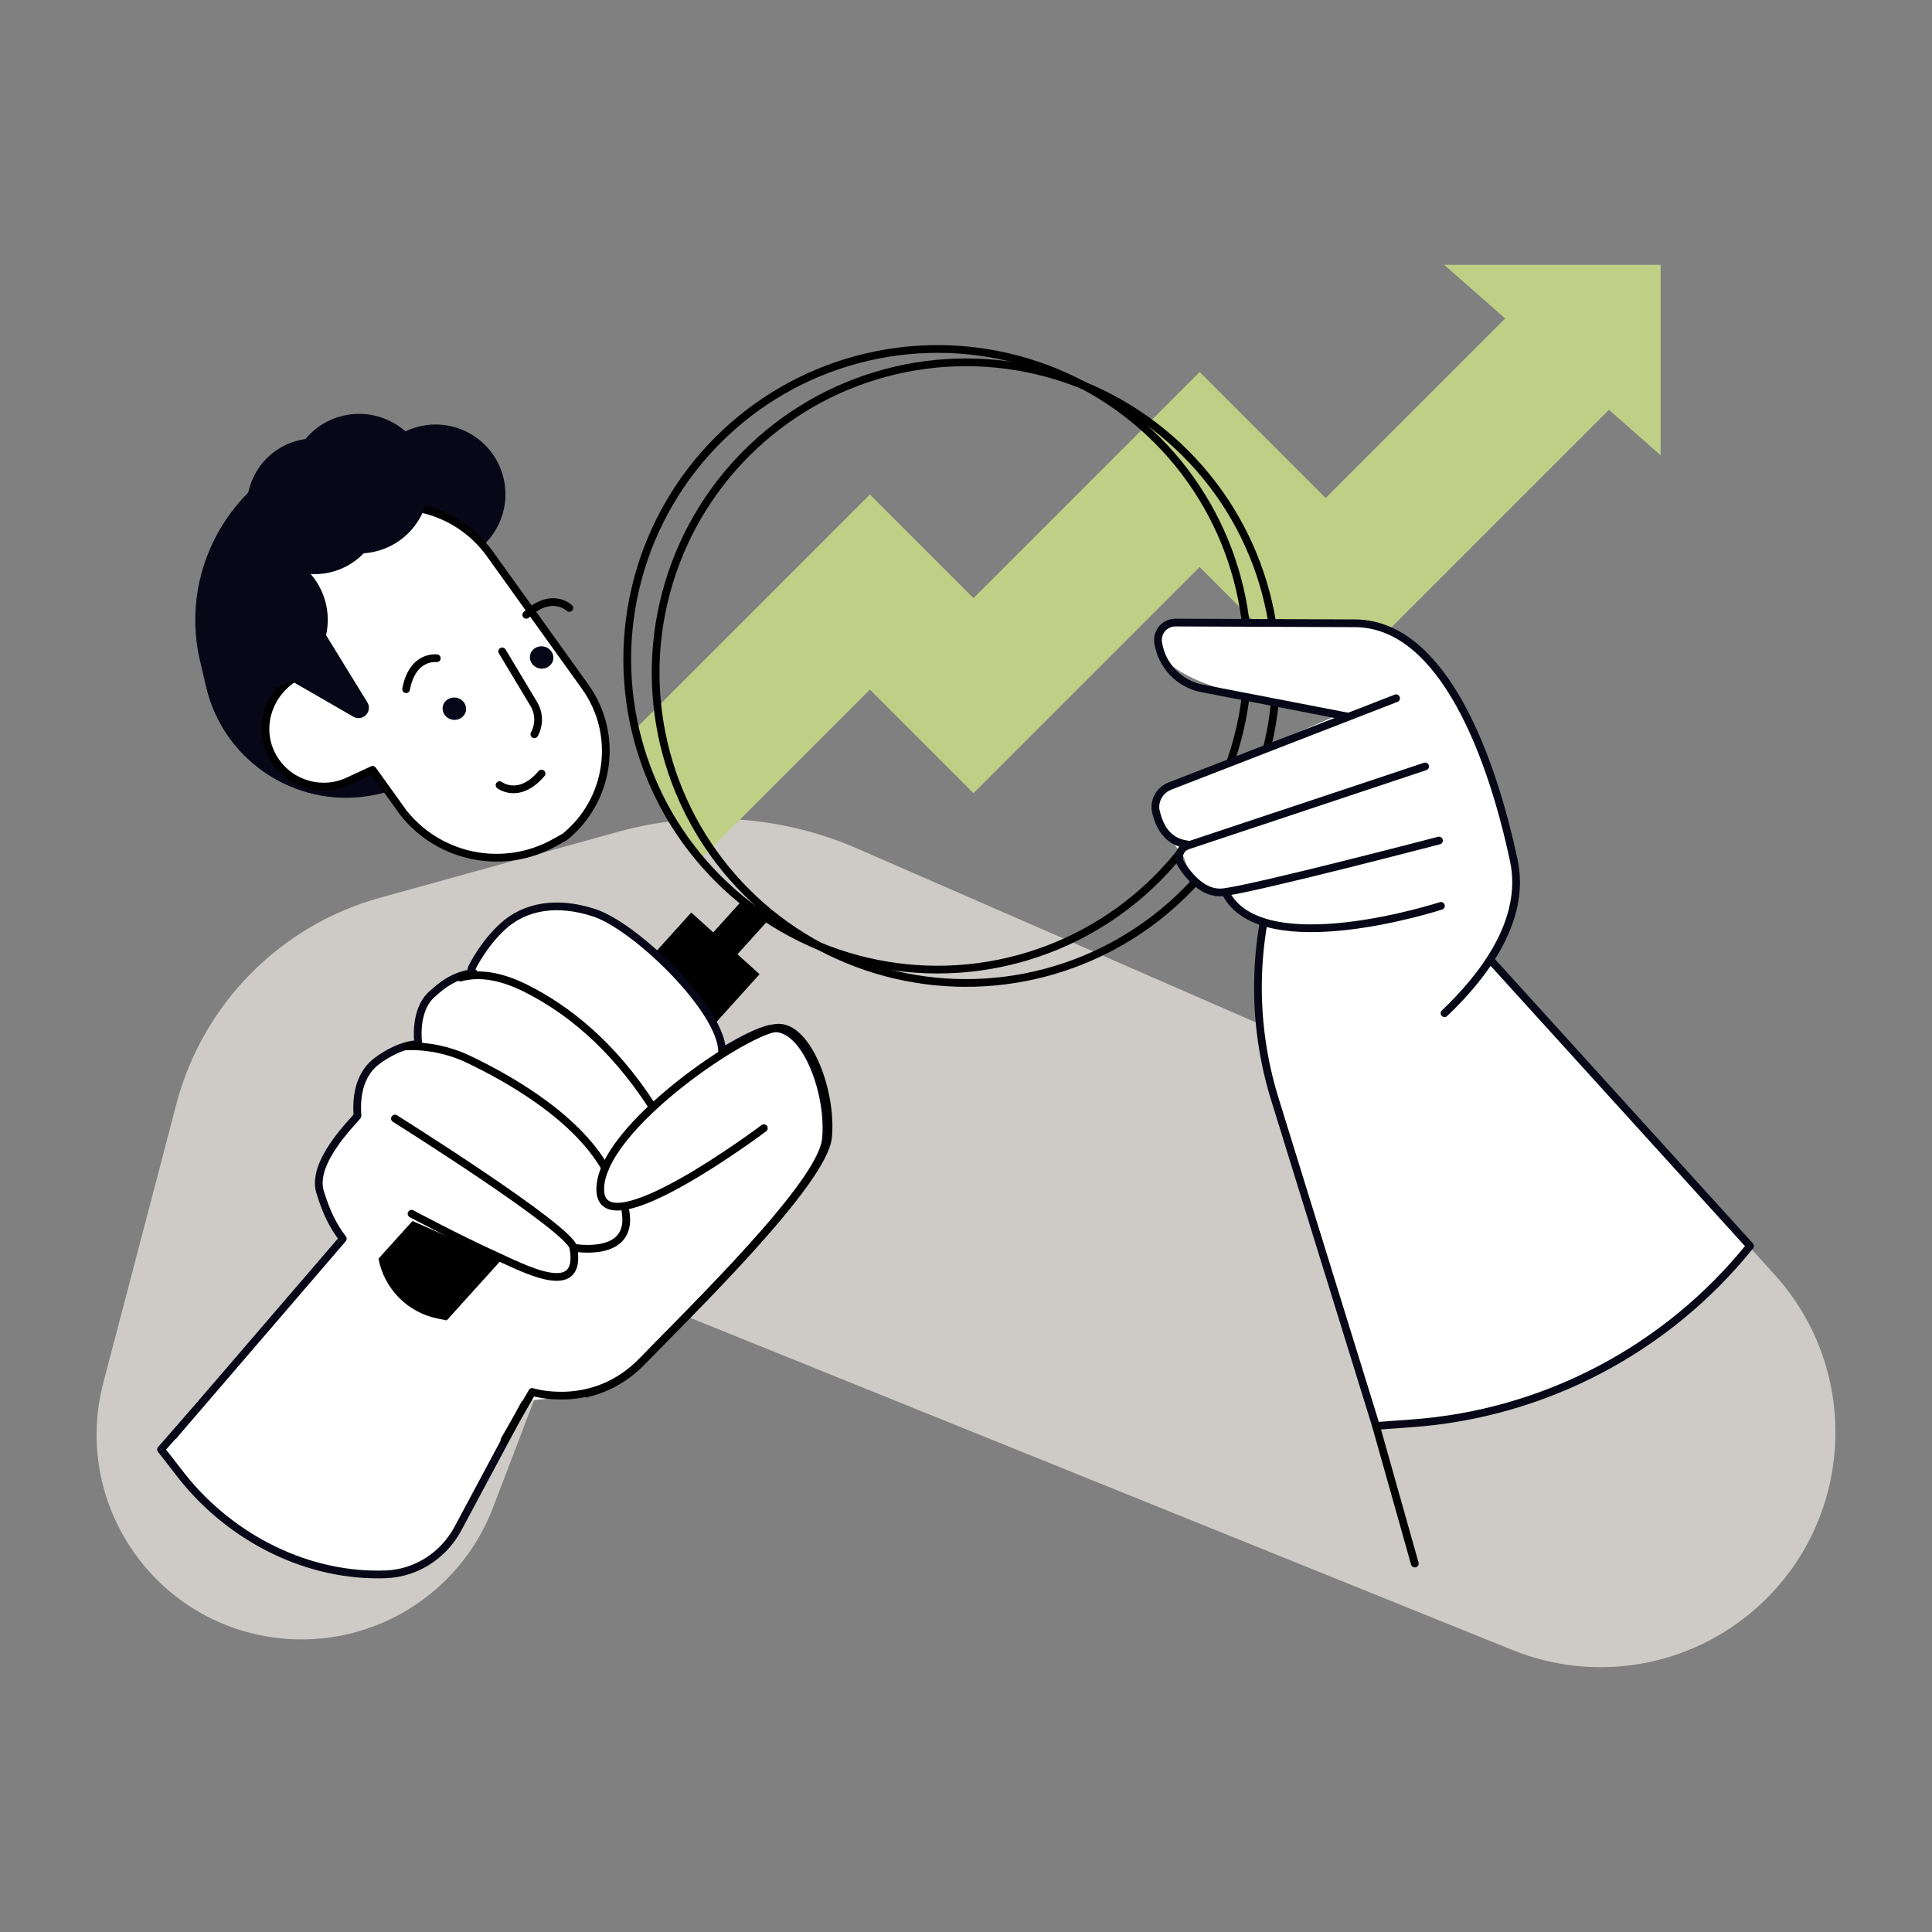 <?xml version="1.0" encoding="UTF-8"?>
<svg data-id="Ebene_1" data-name="Ebene 1" xmlns="http://www.w3.org/2000/svg" viewBox="0 0 500 500">
  <rect x="0" y="0" width="500" height="500" fill="#808080" stroke="none"/>
  <defs>
    <style>
      .cls-1, .cls-2, .cls-3 {
        fill: #fff;
      }

      .cls-4 {
        fill: #cecac6;
      }

      .cls-5 {
        fill: #bfcf86;
      }

      .cls-6 {
        fill: #080717;
      }

      .cls-2, .cls-7 {
        stroke: #000;
      }

      .cls-2, .cls-7, .cls-8 {
        stroke-linecap: round;
      }

      .cls-2, .cls-7, .cls-8, .cls-3 {
        stroke-linejoin: round;
        stroke-width: 2px;
      }

      .cls-7, .cls-8 {
        fill: none;
      }

      .cls-8, .cls-3 {
        stroke: #080717;
      }
    </style>
  </defs>
  <path class="cls-4" d="m45.62,285.82l-18.87,72c-7.97,30.41,12.12,61.04,43.2,65.84h0c24.7,3.82,48.72-10.14,57.64-33.49l23.07-60.41,240.81,97.28c21.41,8.65,45.88,4.42,63.14-10.93h0c25.23-22.42,27.35-61.11,4.72-86.16l-10.08-11.16-227.38-99.18c-19.49-8.5-41.31-10.04-61.8-4.37l-61.74,17.1c-25.84,7.16-45.91,27.52-52.71,53.45Z"/>
  <path class="cls-3" d="m41.68,375.12l5.5,7.07c12.79,16.08,32.72,26.03,52.74,25.24,7.75-.31,14.73-4.8,18.47-11.61h0l25.26-47.18-73.36-6.09-28.61,32.57Z"/>
  <path class="cls-3" d="m356.11,369.03l-26.19-84.61c-6.12-19.78-5.8-41,.94-60.59l9.73-28.3,36.53-2.74-13.7,31.05,89.49,98.62h0c-21.55,26.79-53.26,43.42-87.55,45.9l-9.24.67Z"/>
  <g>
    <path class="cls-5" d="m181.65,221.95h0c-7.47-8.48-12.98-18.5-16.13-29.35l-1.13-3.88,60.74-60.74,26.81,26.81,58.52-58.52,32.62,32.62,51.42-51.42,25.24,25.24-76.66,76.66-32.62-32.62-58.52,58.52-26.81-26.81-43.48,43.48Z"/>
    <polygon class="cls-5" points="429.76 117.82 429.76 68.53 373.75 68.53 429.76 117.82"/>
  </g>
  <rect x="168.15" y="241.19" width="23.82" height="22.83" transform="translate(215.73 -55.54) rotate(42.08)"/>
  <rect x="179.8" y="230.86" width="8.44" height="34.69" transform="translate(213.8 -59.34) rotate(42.08)"/>
  <path class="cls-3" d="m44.72,371.77l44-51.19c-2.49-3.28-4.22-6.66-5.89-12.11-2.36-7.72,8.62-18.2,9.68-19.69-.13-2.17-.68-9.7,4.85-14.05,2.41-1.9,7.16-4.57,10.95-4.49-.02-.06-.05-.12-.06-.18-.04-.28-1.18-8.53,3.52-12.75,2.21-1.98,5.54-4.94,10.84-5.53-.03,0-.05,0-.08-.02-.08-.04-.16-.09-.22-.15-.3-.27-.4-.71-.22-1.08.12-.24,2.89-6.02,7.96-10.71,5.91-5.45,14.38-6.71,23.87-3.55,10.64,3.55,32.96,25.1,32.96,35.93,6.03-3.72,11.21-6.12,13.63-6.1,2.11.02,4.16,1.11,6.08,3.26,4.82,5.39,8.03,16.82,7.15,25.48-1.05,10.26-26.56,36.16-41.8,51.64-2.18,2.21-4.12,4.18-5.71,5.83-4.75,4.91-9.98,7.3-14.67,8.37-.06.12-.14.23-.25.32"/>
  <path d="m115.63,341.71l-2.28-.45c-7.82-1.54-13.92-7.68-15.4-15.52h0l8.8-9.75,22.95,10.13-14.07,15.58Z"/>
  <g>
    <path class="cls-7" d="m119.14,252.99c4.26-1.15,9.72-.83,16.97,2.8,10.55,5.28,22.27,14.45,32.58,30.37"/>
    <path class="cls-7" d="m156.63,302.29c-8.07-14.04-26.44-23.88-35.5-28.2-4.75-2.27-10.42-3.49-15.74-3.31"/>
    <path class="cls-7" d="m102.21,289.48s45.3,28.41,46.18,33.41c2.45,13.83-13.03,5.24-21.29,1.52-8.18-3.69-20.59-10.29-20.59-10.29"/>
    <path class="cls-7" d="m148.39,322.89s15.63,2.91,13.48-9.41"/>
    <path class="cls-7" d="m197.68,291.98s-42.35,31.82-42.34,15.79c.01-16.03,38.68-41.89,46.26-41.8,7.58.09,13.83,16.71,12.69,28.34-1.14,11.63-35.4,44.85-48.05,57.91-12.65,13.06-28.51,8.02-28.51,8.02l-7.17,12.43"/>
  </g>
  <circle class="cls-7" cx="242.64" cy="170.62" r="80.31" transform="translate(-49.58 221.55) rotate(-45)"/>
  <circle class="cls-7" cx="249.98" cy="174.08" r="80.31" transform="translate(-49.87 227.75) rotate(-45)"/>
  <g>
    <path class="cls-1" d="m367.73,237.28l5.86,24.15s22.64-13.22,18.2-38.65c-4.44-25.43-18.79-62.51-40.76-61.47-21.96,1.05-57.77-6.3-50.29,8,5.61,10.71,46.24,15.44,46.24,15.44l-47.87,20.54s1.22,9.49,6.75,15.77c1.24,1.41,1.04,4.31,3.29,6.49,1.95,1.89,6.24,2.98,8.75,5.1,7.52,6.32,23.76,11.2,49.82,4.63Z"/>
    <path class="cls-8" d="m373.84,262.22c9.9-9.38,21.23-23.95,17.95-39.44-5.59-26.35-18.03-60.97-40.76-61.47l-46.83-.19c-2.75-.01-4.87,2.43-4.47,5.16h0c.88,5.96,5.43,10.72,11.35,11.87l37.72,7.3"/>
    <path class="cls-8" d="m361.31,180.71l-58.54,22.72c-2.69,1.05-4.27,3.9-3.61,6.72.82,3.52,2.87,7.68,7.96,8.36"/>
    <path class="cls-8" d="m368.82,198.36l-61.47,20.48c-1.99.66-2.82,3.01-1.7,4.78,2.13,3.36,5.92,7.81,10.79,7.31,7.73-.79,55.97-13.4,55.97-13.4"/>
    <path class="cls-8" d="m372.91,234.44s-46.33,15.06-55.7-3.37"/>
  </g>
  <path class="cls-6" d="m130.33,123.81c2.27,9.71-3.76,19.43-13.47,21.7-9.71,2.27-19.43-3.76-21.7-13.47-2.27-9.71,3.76-19.43,13.47-21.7,9.71-2.27,19.43,3.76,21.7,13.47Z"/>
  <path class="cls-6" d="m115.23,201.46l-17.29,4.04c-19.88,4.65-39.94-7.81-44.59-27.69l-1.6-6.85c-5.82-24.89,9.78-50.01,34.67-55.83l3.49,6.41c15.6-3.65,31.35,6.13,35,21.74l7.23,30.95c2.84,12.14-4.77,24.4-16.92,27.24Z"/>
  <g>
    <path class="cls-2" d="m77.85,174.55l.77-.36c-7.65-12.74-4.3-29.46,8.12-38.15,12.94-9.06,30.87-5.5,40.07,7.34l24.62,34.32c8.88,12.38,6.43,29.42-5.26,38.89l-2.66,1.48c-13.15,7.34-29.69,4.09-39.08-7.69h0l-8-11.15-6.31,2.93c-7.65,3.55-16.75.15-20.18-7.6-3.36-7.61.37-16.51,7.91-20.02Z"/>
    <path class="cls-7" d="m129.97,168.58l8.16,13.59c1.51,2.51,1.45,5.49.16,7.86"/>
    <path class="cls-7" d="m113.04,170.35s-6.28-.87-7.94,8.01"/>
    <path class="cls-7" d="m147.34,157.34s-4.56-4.41-11.14,1.78"/>
    <path class="cls-7" d="m129.28,203.19s5.02,3.88,10.87-2.99"/>
    <path class="cls-6" d="m120.6,183.86c-.23,1.58-1.77,2.66-3.44,2.41-1.66-.25-2.82-1.73-2.59-3.31.23-1.58,1.77-2.66,3.44-2.41,1.66.25,2.82,1.73,2.59,3.31Z"/>
    <path class="cls-6" d="m143.19,170.6c-.23,1.58-1.77,2.66-3.44,2.41-1.66-.25-2.82-1.73-2.59-3.31.23-1.58,1.77-2.66,3.44-2.41,1.66.25,2.82,1.73,2.59,3.31Z"/>
  </g>
  <path class="cls-6" d="m80.89,158.7l14.18,23.06c.45.73.52,1.62.2,2.41h0c-.62,1.54-2.49,2.15-3.9,1.27l-16.71-9.64,6.23-17.1Z"/>
  <path class="cls-6" d="m67.37,142.37c-4.52,9.27-6.02,20.08-3.5,30.85l1.2,5.15c1.9.18,3.85.07,5.81-.38,9.71-2.27,15.74-11.98,13.47-21.7-1.9-8.13-9.02-13.66-16.98-13.92Z"/>
  <circle class="cls-6" cx="81.46" cy="131.02" r="17.56" transform="translate(-71.55 150.76) rotate(-65.48)"/>
  <path class="cls-6" d="m110.53,121.05c2.27,9.71-3.76,19.43-13.47,21.7-9.71,2.27-19.43-3.76-21.7-13.47-2.27-9.71,3.76-19.43,13.47-21.7,9.71-2.27,19.43,3.76,21.7,13.47Z"/>
  <line class="cls-7" x1="366.15" y1="404.64" x2="356.11" y2="369.03"/>
</svg>
